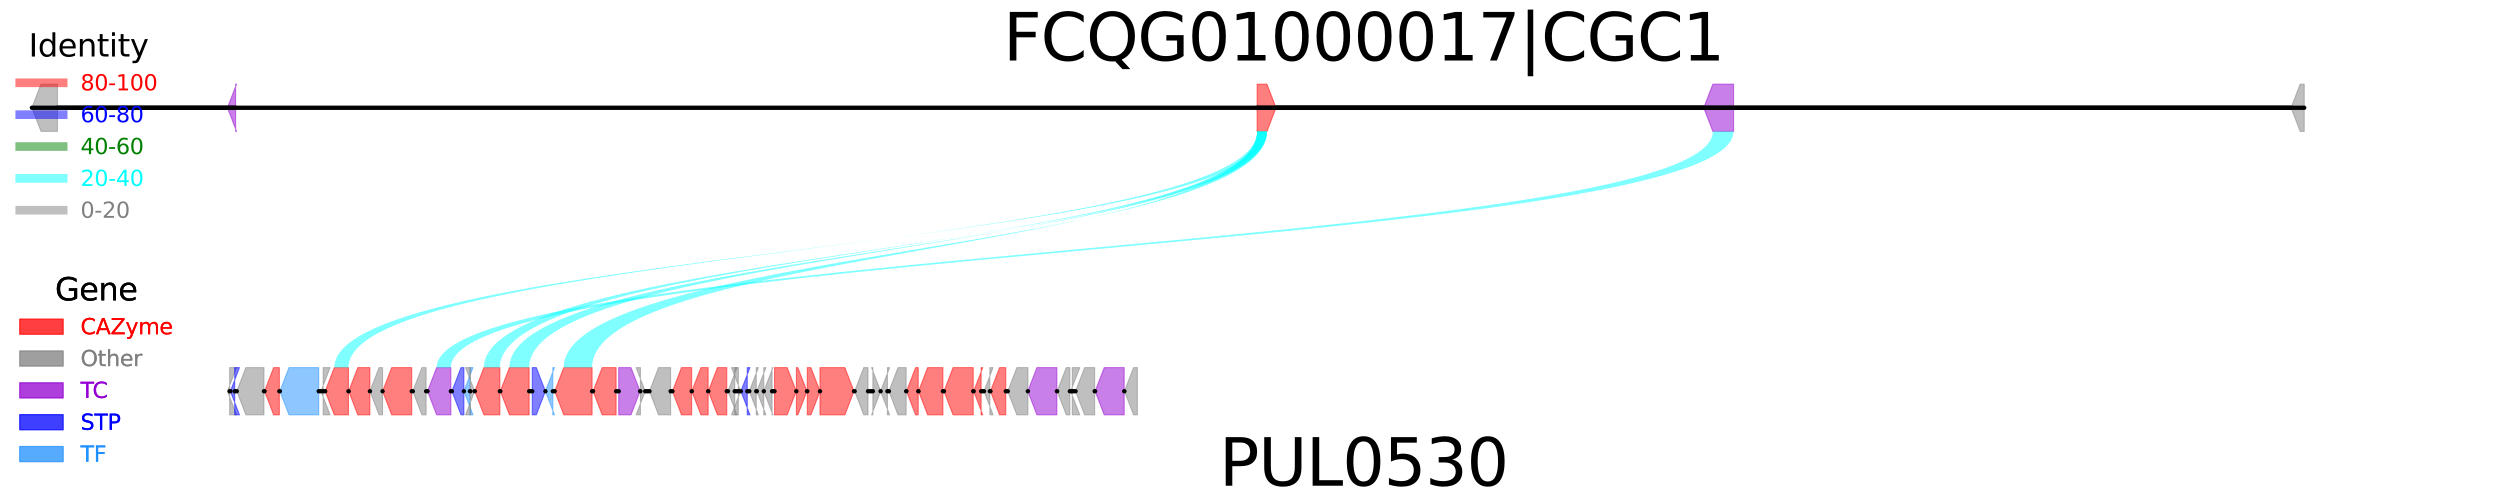 <?xml version="1.0" encoding="utf-8" standalone="no"?>
<!DOCTYPE svg PUBLIC "-//W3C//DTD SVG 1.1//EN"
  "http://www.w3.org/Graphics/SVG/1.1/DTD/svg11.dtd">
<svg xmlns:xlink="http://www.w3.org/1999/xlink" width="1152pt" height="230.4pt" viewBox="0 0 1152 230.4" xmlns="http://www.w3.org/2000/svg" version="1.1">
 <defs>
  <style type="text/css">*{stroke-linejoin: round; stroke-linecap: butt}</style>
 </defs>
 <g id="figure_1">
  <g id="patch_1">
   <path d="M 0 230.4 
L 1152 230.4 
L 1152 0 
L 0 0 
z
" style="fill: #ffffff"/>
  </g>
  <g id="axes_1">
   <g id="patch_2">
    <path d="M 104.809 49.659 
L 108.997 60.544 
L 108.569 60.544 
L 108.569 38.774 
L 108.997 38.774 
z
" clip-path="url(#p2ee2b83f78)" style="fill: #9400d3; opacity: 0.5; stroke: #9400d3; stroke-width: 0.5; stroke-linejoin: miter"/>
   </g>
   <g id="patch_3">
    <path d="M 14.692 49.659 
L 18.881 60.544 
L 26.462 60.544 
L 26.462 38.774 
L 18.881 38.774 
z
" clip-path="url(#p2ee2b83f78)" style="fill: #808080; opacity: 0.5; stroke: #808080; stroke-width: 0.5; stroke-linejoin: miter"/>
   </g>
   <g id="patch_4">
    <path d="M 1055.728 49.659 
L 1059.917 60.544 
L 1061.783 60.544 
L 1061.783 38.774 
L 1059.917 38.774 
z
" clip-path="url(#p2ee2b83f78)" style="fill: #808080; opacity: 0.5; stroke: #808080; stroke-width: 0.5; stroke-linejoin: miter"/>
   </g>
   <g id="patch_5">
    <path d="M 579.293 60.544 
L 583.803 60.544 
L 587.991 49.659 
L 583.803 38.774 
L 579.293 38.774 
z
" clip-path="url(#p2ee2b83f78)" style="fill: #ff0000; opacity: 0.5; stroke: #ff0000; stroke-width: 0.5; stroke-linejoin: miter"/>
   </g>
   <g id="patch_6">
    <path d="M 785.095 49.659 
L 789.283 60.544 
L 798.828 60.544 
L 798.828 38.774 
L 789.283 38.774 
z
" clip-path="url(#p2ee2b83f78)" style="fill: #9400d3; opacity: 0.5; stroke: #9400d3; stroke-width: 0.5; stroke-linejoin: miter"/>
   </g>
   <g id="patch_7">
    <path d="M 104.809 180.28 
L 108.997 191.165 
L 105.825 191.165 
L 105.825 169.395 
L 108.997 169.395 
z
" clip-path="url(#p2ee2b83f78)" style="fill: #808080; opacity: 0.5; stroke: #808080; stroke-width: 0.5; stroke-linejoin: miter"/>
   </g>
   <g id="patch_8">
    <path d="M 106.161 180.28 
L 110.349 191.165 
L 108.148 191.165 
L 108.148 169.395 
L 110.349 169.395 
z
" clip-path="url(#p2ee2b83f78)" style="fill: #0000ff; opacity: 0.5; stroke: #0000ff; stroke-width: 0.5; stroke-linejoin: miter"/>
   </g>
   <g id="patch_9">
    <path d="M 109.107 180.28 
L 113.296 191.165 
L 121.634 191.165 
L 121.634 169.395 
L 113.296 169.395 
z
" clip-path="url(#p2ee2b83f78)" style="fill: #808080; opacity: 0.5; stroke: #808080; stroke-width: 0.5; stroke-linejoin: miter"/>
   </g>
   <g id="patch_10">
    <path d="M 121.91 180.28 
L 126.098 191.165 
L 128.717 191.165 
L 128.717 169.395 
L 126.098 169.395 
z
" clip-path="url(#p2ee2b83f78)" style="fill: #ff0000; opacity: 0.5; stroke: #ff0000; stroke-width: 0.5; stroke-linejoin: miter"/>
   </g>
   <g id="patch_11">
    <path d="M 128.976 180.28 
L 133.165 191.165 
L 146.858 191.165 
L 146.858 169.395 
L 133.165 169.395 
z
" clip-path="url(#p2ee2b83f78)" style="fill: #1e90ff; opacity: 0.5; stroke: #1e90ff; stroke-width: 0.5; stroke-linejoin: miter"/>
   </g>
   <g id="patch_12">
    <path d="M 147.902 180.28 
L 152.091 191.165 
L 148.918 191.165 
L 148.918 169.395 
L 152.091 169.395 
z
" clip-path="url(#p2ee2b83f78)" style="fill: #808080; opacity: 0.5; stroke: #808080; stroke-width: 0.5; stroke-linejoin: miter"/>
   </g>
   <g id="patch_13">
    <path d="M 149.849 180.28 
L 154.038 191.165 
L 160.567 191.165 
L 160.567 169.395 
L 154.038 169.395 
z
" clip-path="url(#p2ee2b83f78)" style="fill: #ff0000; opacity: 0.5; stroke: #ff0000; stroke-width: 0.5; stroke-linejoin: miter"/>
   </g>
   <g id="patch_14">
    <path d="M 160.684 180.28 
L 164.873 191.165 
L 170.443 191.165 
L 170.443 169.395 
L 164.873 169.395 
z
" clip-path="url(#p2ee2b83f78)" style="fill: #ff0000; opacity: 0.5; stroke: #ff0000; stroke-width: 0.5; stroke-linejoin: miter"/>
   </g>
   <g id="patch_15">
    <path d="M 170.483 180.28 
L 174.672 191.165 
L 176.283 191.165 
L 176.283 169.395 
L 174.672 169.395 
z
" clip-path="url(#p2ee2b83f78)" style="fill: #808080; opacity: 0.5; stroke: #808080; stroke-width: 0.5; stroke-linejoin: miter"/>
   </g>
   <g id="patch_16">
    <path d="M 176.295 180.28 
L 180.484 191.165 
L 189.721 191.165 
L 189.721 169.395 
L 180.484 169.395 
z
" clip-path="url(#p2ee2b83f78)" style="fill: #ff0000; opacity: 0.5; stroke: #ff0000; stroke-width: 0.5; stroke-linejoin: miter"/>
   </g>
   <g id="patch_17">
    <path d="M 190.223 180.28 
L 194.411 191.165 
L 196.351 191.165 
L 196.351 169.395 
L 194.411 169.395 
z
" clip-path="url(#p2ee2b83f78)" style="fill: #808080; opacity: 0.5; stroke: #808080; stroke-width: 0.5; stroke-linejoin: miter"/>
   </g>
   <g id="patch_18">
    <path d="M 197.014 180.28 
L 201.203 191.165 
L 207.744 191.165 
L 207.744 169.395 
L 201.203 169.395 
z
" clip-path="url(#p2ee2b83f78)" style="fill: #9400d3; opacity: 0.5; stroke: #9400d3; stroke-width: 0.5; stroke-linejoin: miter"/>
   </g>
   <g id="patch_19">
    <path d="M 208.234 180.28 
L 212.422 191.165 
L 213.767 191.165 
L 213.767 169.395 
L 212.422 169.395 
z
" clip-path="url(#p2ee2b83f78)" style="fill: #0000ff; opacity: 0.5; stroke: #0000ff; stroke-width: 0.5; stroke-linejoin: miter"/>
   </g>
   <g id="patch_20">
    <path d="M 213.755 180.28 
L 217.943 191.165 
L 216.531 191.165 
L 216.531 169.395 
L 217.943 169.395 
z
" clip-path="url(#p2ee2b83f78)" style="fill: #1e90ff; opacity: 0.5; stroke: #1e90ff; stroke-width: 0.5; stroke-linejoin: miter"/>
   </g>
   <g id="patch_21">
    <path d="M 216.786 191.165 
L 214.524 191.165 
L 218.713 180.28 
L 214.524 169.395 
L 216.786 169.395 
z
" clip-path="url(#p2ee2b83f78)" style="fill: #808080; opacity: 0.5; stroke: #808080; stroke-width: 0.5; stroke-linejoin: miter"/>
   </g>
   <g id="patch_22">
    <path d="M 218.802 180.28 
L 222.99 191.165 
L 230.345 191.165 
L 230.345 169.395 
L 222.99 169.395 
z
" clip-path="url(#p2ee2b83f78)" style="fill: #ff0000; opacity: 0.5; stroke: #ff0000; stroke-width: 0.5; stroke-linejoin: miter"/>
   </g>
   <g id="patch_23">
    <path d="M 230.556 180.28 
L 234.744 191.165 
L 243.823 191.165 
L 243.823 169.395 
L 234.744 169.395 
z
" clip-path="url(#p2ee2b83f78)" style="fill: #ff0000; opacity: 0.5; stroke: #ff0000; stroke-width: 0.5; stroke-linejoin: miter"/>
   </g>
   <g id="patch_24">
    <path d="M 245.264 191.165 
L 247.143 191.165 
L 251.331 180.28 
L 247.143 169.395 
L 245.264 169.395 
z
" clip-path="url(#p2ee2b83f78)" style="fill: #0000ff; opacity: 0.5; stroke: #0000ff; stroke-width: 0.5; stroke-linejoin: miter"/>
   </g>
   <g id="patch_25">
    <path d="M 251.319 180.28 
L 255.508 191.165 
L 254.739 191.165 
L 254.739 169.395 
L 255.508 169.395 
z
" clip-path="url(#p2ee2b83f78)" style="fill: #1e90ff; opacity: 0.5; stroke: #1e90ff; stroke-width: 0.5; stroke-linejoin: miter"/>
   </g>
   <g id="patch_26">
    <path d="M 255.605 180.28 
L 259.794 191.165 
L 272.831 191.165 
L 272.831 169.395 
L 259.794 169.395 
z
" clip-path="url(#p2ee2b83f78)" style="fill: #ff0000; opacity: 0.5; stroke: #ff0000; stroke-width: 0.5; stroke-linejoin: miter"/>
   </g>
   <g id="patch_27">
    <path d="M 273.289 180.28 
L 277.477 191.165 
L 283.897 191.165 
L 283.897 169.395 
L 277.477 169.395 
z
" clip-path="url(#p2ee2b83f78)" style="fill: #ff0000; opacity: 0.5; stroke: #ff0000; stroke-width: 0.5; stroke-linejoin: miter"/>
   </g>
   <g id="patch_28">
    <path d="M 285.103 191.165 
L 290.758 191.165 
L 294.947 180.28 
L 290.758 169.395 
L 285.103 169.395 
z
" clip-path="url(#p2ee2b83f78)" style="fill: #9400d3; opacity: 0.5; stroke: #9400d3; stroke-width: 0.5; stroke-linejoin: miter"/>
   </g>
   <g id="patch_29">
    <path d="M 295.109 191.165 
L 293.126 191.165 
L 297.315 180.28 
L 293.126 169.395 
L 295.109 169.395 
z
" clip-path="url(#p2ee2b83f78)" style="fill: #808080; opacity: 0.5; stroke: #808080; stroke-width: 0.5; stroke-linejoin: miter"/>
   </g>
   <g id="patch_30">
    <path d="M 299.269 180.28 
L 303.458 191.165 
L 309.016 191.165 
L 309.016 169.395 
L 303.458 169.395 
z
" clip-path="url(#p2ee2b83f78)" style="fill: #808080; opacity: 0.5; stroke: #808080; stroke-width: 0.5; stroke-linejoin: miter"/>
   </g>
   <g id="patch_31">
    <path d="M 309.85 180.28 
L 314.038 191.165 
L 318.709 191.165 
L 318.709 169.395 
L 314.038 169.395 
z
" clip-path="url(#p2ee2b83f78)" style="fill: #ff0000; opacity: 0.5; stroke: #ff0000; stroke-width: 0.5; stroke-linejoin: miter"/>
   </g>
   <g id="patch_32">
    <path d="M 318.794 180.28 
L 322.983 191.165 
L 326.319 191.165 
L 326.319 169.395 
L 322.983 169.395 
z
" clip-path="url(#p2ee2b83f78)" style="fill: #ff0000; opacity: 0.5; stroke: #ff0000; stroke-width: 0.5; stroke-linejoin: miter"/>
   </g>
   <g id="patch_33">
    <path d="M 326.4 180.28 
L 330.588 191.165 
L 334.883 191.165 
L 334.883 169.395 
L 330.588 169.395 
z
" clip-path="url(#p2ee2b83f78)" style="fill: #ff0000; opacity: 0.5; stroke: #ff0000; stroke-width: 0.5; stroke-linejoin: miter"/>
   </g>
   <g id="patch_34">
    <path d="M 335.434 180.28 
L 339.622 191.165 
L 338.562 191.165 
L 338.562 169.395 
L 339.622 169.395 
z
" clip-path="url(#p2ee2b83f78)" style="fill: #808080; opacity: 0.5; stroke: #808080; stroke-width: 0.5; stroke-linejoin: miter"/>
   </g>
   <g id="patch_35">
    <path d="M 340.238 191.165 
L 337.09 191.165 
L 341.278 180.28 
L 337.09 169.395 
L 340.238 169.395 
z
" clip-path="url(#p2ee2b83f78)" style="fill: #808080; opacity: 0.5; stroke: #808080; stroke-width: 0.5; stroke-linejoin: miter"/>
   </g>
   <g id="patch_36">
    <path d="M 341.387 180.28 
L 345.576 191.165 
L 344.334 191.165 
L 344.334 169.395 
L 345.576 169.395 
z
" clip-path="url(#p2ee2b83f78)" style="fill: #0000ff; opacity: 0.5; stroke: #0000ff; stroke-width: 0.5; stroke-linejoin: miter"/>
   </g>
   <g id="patch_37">
    <path d="M 345.281 180.28 
L 349.469 191.165 
L 348.483 191.165 
L 348.483 169.395 
L 349.469 169.395 
z
" clip-path="url(#p2ee2b83f78)" style="fill: #808080; opacity: 0.5; stroke: #808080; stroke-width: 0.5; stroke-linejoin: miter"/>
   </g>
   <g id="patch_38">
    <path d="M 348.754 180.28 
L 352.942 191.165 
L 351.943 191.165 
L 351.943 169.395 
L 352.942 169.395 
z
" clip-path="url(#p2ee2b83f78)" style="fill: #808080; opacity: 0.5; stroke: #808080; stroke-width: 0.5; stroke-linejoin: miter"/>
   </g>
   <g id="patch_39">
    <path d="M 351.967 180.28 
L 356.156 191.165 
L 355.764 191.165 
L 355.764 169.395 
L 356.156 169.395 
z
" clip-path="url(#p2ee2b83f78)" style="fill: #808080; opacity: 0.5; stroke: #808080; stroke-width: 0.5; stroke-linejoin: miter"/>
   </g>
   <g id="patch_40">
    <path d="M 356.909 191.165 
L 362.734 191.165 
L 366.923 180.28 
L 362.734 169.395 
L 356.909 169.395 
z
" clip-path="url(#p2ee2b83f78)" style="fill: #ff0000; opacity: 0.5; stroke: #ff0000; stroke-width: 0.5; stroke-linejoin: miter"/>
   </g>
   <g id="patch_41">
    <path d="M 366.979 191.165 
L 367.656 191.165 
L 371.845 180.28 
L 367.656 169.395 
L 366.979 169.395 
z
" clip-path="url(#p2ee2b83f78)" style="fill: #ff0000; opacity: 0.5; stroke: #ff0000; stroke-width: 0.5; stroke-linejoin: miter"/>
   </g>
   <g id="patch_42">
    <path d="M 371.994 191.165 
L 373.679 191.165 
L 377.867 180.28 
L 373.679 169.395 
L 371.994 169.395 
z
" clip-path="url(#p2ee2b83f78)" style="fill: #ff0000; opacity: 0.5; stroke: #ff0000; stroke-width: 0.5; stroke-linejoin: miter"/>
   </g>
   <g id="patch_43">
    <path d="M 377.839 191.165 
L 389.322 191.165 
L 393.511 180.28 
L 389.322 169.395 
L 377.839 169.395 
z
" clip-path="url(#p2ee2b83f78)" style="fill: #ff0000; opacity: 0.5; stroke: #ff0000; stroke-width: 0.5; stroke-linejoin: miter"/>
   </g>
   <g id="patch_44">
    <path d="M 393.83 180.28 
L 398.019 191.165 
L 399.982 191.165 
L 399.982 169.395 
L 398.019 169.395 
z
" clip-path="url(#p2ee2b83f78)" style="fill: #808080; opacity: 0.5; stroke: #808080; stroke-width: 0.5; stroke-linejoin: miter"/>
   </g>
   <g id="patch_45">
    <path d="M 402.217 191.165 
L 401.618 191.165 
L 405.807 180.28 
L 401.618 169.395 
L 402.217 169.395 
z
" clip-path="url(#p2ee2b83f78)" style="fill: #808080; opacity: 0.5; stroke: #808080; stroke-width: 0.5; stroke-linejoin: miter"/>
   </g>
   <g id="patch_46">
    <path d="M 405.758 180.28 
L 409.947 191.165 
L 408.923 191.165 
L 408.923 169.395 
L 409.947 169.395 
z
" clip-path="url(#p2ee2b83f78)" style="fill: #808080; opacity: 0.5; stroke: #808080; stroke-width: 0.5; stroke-linejoin: miter"/>
   </g>
   <g id="patch_47">
    <path d="M 409.615 180.28 
L 413.804 191.165 
L 417.553 191.165 
L 417.553 169.395 
L 413.804 169.395 
z
" clip-path="url(#p2ee2b83f78)" style="fill: #808080; opacity: 0.5; stroke: #808080; stroke-width: 0.5; stroke-linejoin: miter"/>
   </g>
   <g id="patch_48">
    <path d="M 417.706 180.28 
L 421.895 191.165 
L 423.118 191.165 
L 423.118 169.395 
L 421.895 169.395 
z
" clip-path="url(#p2ee2b83f78)" style="fill: #ff0000; opacity: 0.5; stroke: #ff0000; stroke-width: 0.5; stroke-linejoin: miter"/>
   </g>
   <g id="patch_49">
    <path d="M 423.268 180.28 
L 427.456 191.165 
L 434.483 191.165 
L 434.483 169.395 
L 427.456 169.395 
z
" clip-path="url(#p2ee2b83f78)" style="fill: #ff0000; opacity: 0.5; stroke: #ff0000; stroke-width: 0.5; stroke-linejoin: miter"/>
   </g>
   <g id="patch_50">
    <path d="M 434.981 180.28 
L 439.169 191.165 
L 448.455 191.165 
L 448.455 169.395 
L 439.169 169.395 
z
" clip-path="url(#p2ee2b83f78)" style="fill: #ff0000; opacity: 0.5; stroke: #ff0000; stroke-width: 0.5; stroke-linejoin: miter"/>
   </g>
   <g id="patch_51">
    <path d="M 448.665 180.28 
L 452.854 191.165 
L 452.11 191.165 
L 452.11 169.395 
L 452.854 169.395 
z
" clip-path="url(#p2ee2b83f78)" style="fill: #ff0000; opacity: 0.5; stroke: #ff0000; stroke-width: 0.5; stroke-linejoin: miter"/>
   </g>
   <g id="patch_52">
    <path d="M 453.413 180.28 
L 457.601 191.165 
L 456.117 191.165 
L 456.117 169.395 
L 457.601 169.395 
z
" clip-path="url(#p2ee2b83f78)" style="fill: #808080; opacity: 0.5; stroke: #808080; stroke-width: 0.5; stroke-linejoin: miter"/>
   </g>
   <g id="patch_53">
    <path d="M 456.416 180.28 
L 460.605 191.165 
L 463.455 191.165 
L 463.455 169.395 
L 460.605 169.395 
z
" clip-path="url(#p2ee2b83f78)" style="fill: #ff0000; opacity: 0.5; stroke: #ff0000; stroke-width: 0.5; stroke-linejoin: miter"/>
   </g>
   <g id="patch_54">
    <path d="M 464.374 180.28 
L 468.562 191.165 
L 473.671 191.165 
L 473.671 169.395 
L 468.562 169.395 
z
" clip-path="url(#p2ee2b83f78)" style="fill: #808080; opacity: 0.5; stroke: #808080; stroke-width: 0.5; stroke-linejoin: miter"/>
   </g>
   <g id="patch_55">
    <path d="M 473.618 180.28 
L 477.806 191.165 
L 487.007 191.165 
L 487.007 169.395 
L 477.806 169.395 
z
" clip-path="url(#p2ee2b83f78)" style="fill: #9400d3; opacity: 0.5; stroke: #9400d3; stroke-width: 0.5; stroke-linejoin: miter"/>
   </g>
   <g id="patch_56">
    <path d="M 487.141 180.28 
L 491.329 191.165 
L 492.989 191.165 
L 492.989 169.395 
L 491.329 169.395 
z
" clip-path="url(#p2ee2b83f78)" style="fill: #808080; opacity: 0.5; stroke: #808080; stroke-width: 0.5; stroke-linejoin: miter"/>
   </g>
   <g id="patch_57">
    <path d="M 493.366 180.28 
L 497.554 191.165 
L 494.114 191.165 
L 494.114 169.395 
L 497.554 169.395 
z
" clip-path="url(#p2ee2b83f78)" style="fill: #808080; opacity: 0.5; stroke: #808080; stroke-width: 0.5; stroke-linejoin: miter"/>
   </g>
   <g id="patch_58">
    <path d="M 495.616 180.28 
L 499.804 191.165 
L 504.415 191.165 
L 504.415 169.395 
L 499.804 169.395 
z
" clip-path="url(#p2ee2b83f78)" style="fill: #808080; opacity: 0.5; stroke: #808080; stroke-width: 0.5; stroke-linejoin: miter"/>
   </g>
   <g id="patch_59">
    <path d="M 504.634 180.28 
L 508.822 191.165 
L 518.023 191.165 
L 518.023 169.395 
L 508.822 169.395 
z
" clip-path="url(#p2ee2b83f78)" style="fill: #9400d3; opacity: 0.5; stroke: #9400d3; stroke-width: 0.5; stroke-linejoin: miter"/>
   </g>
   <g id="patch_60">
    <path d="M 518.144 180.28 
L 522.333 191.165 
L 524.114 191.165 
L 524.114 169.395 
L 522.333 169.395 
z
" clip-path="url(#p2ee2b83f78)" style="fill: #808080; opacity: 0.5; stroke: #808080; stroke-width: 0.5; stroke-linejoin: miter"/>
   </g>
   <g id="patch_61">
    <path d="M 798.828 60.544 
C 798.828 114.97 207.744 114.97 207.744 169.395 
L 201.203 169.395 
C 201.203 114.97 789.283 114.97 789.283 60.544 
z
" clip-path="url(#p2ee2b83f78)" style="fill: #00ffff; opacity: 0.5"/>
   </g>
   <g id="patch_62">
    <path d="M 579.293 60.544 
C 579.293 114.97 160.567 114.97 160.567 169.395 
L 154.038 169.395 
C 154.038 114.97 583.803 114.97 583.803 60.544 
z
" clip-path="url(#p2ee2b83f78)" style="fill: #00ffff; opacity: 0.5"/>
   </g>
   <g id="patch_63">
    <path d="M 579.293 60.544 
C 579.293 114.97 243.823 114.97 243.823 169.395 
L 234.744 169.395 
C 234.744 114.97 583.803 114.97 583.803 60.544 
z
" clip-path="url(#p2ee2b83f78)" style="fill: #00ffff; opacity: 0.5"/>
   </g>
   <g id="patch_64">
    <path d="M 579.293 60.544 
C 579.293 114.97 272.831 114.97 272.831 169.395 
L 259.794 169.395 
C 259.794 114.97 583.803 114.97 583.803 60.544 
z
" clip-path="url(#p2ee2b83f78)" style="fill: #00ffff; opacity: 0.5"/>
   </g>
   <g id="patch_65">
    <path d="M 579.293 60.544 
C 579.293 114.97 230.345 114.97 230.345 169.395 
L 222.99 169.395 
C 222.99 114.97 583.803 114.97 583.803 60.544 
z
" clip-path="url(#p2ee2b83f78)" style="fill: #00ffff; opacity: 0.5"/>
   </g>
   <g id="patch_66">
    <path d="M 108.569 49.659 
L 14.692 49.659 
z
" clip-path="url(#p2ee2b83f78)" style="stroke: #000000; stroke-width: 2; stroke-linejoin: miter"/>
   </g>
   <g id="patch_67">
    <path d="M 26.462 49.659 
L 1055.728 49.659 
z
" clip-path="url(#p2ee2b83f78)" style="stroke: #000000; stroke-width: 2; stroke-linejoin: miter"/>
   </g>
   <g id="patch_68">
    <path d="M 1061.783 49.659 
L 579.293 49.659 
z
" clip-path="url(#p2ee2b83f78)" style="stroke: #000000; stroke-width: 2; stroke-linejoin: miter"/>
   </g>
   <g id="patch_69">
    <path d="M 587.991 49.659 
L 785.095 49.659 
z
" clip-path="url(#p2ee2b83f78)" style="stroke: #000000; stroke-width: 2; stroke-linejoin: miter"/>
   </g>
   <g id="patch_70">
    <path d="M 105.825 180.28 
L 106.161 180.28 
z
" clip-path="url(#p2ee2b83f78)" style="stroke: #000000; stroke-width: 2; stroke-linejoin: miter"/>
   </g>
   <g id="patch_71">
    <path d="M 108.148 180.28 
L 109.107 180.28 
z
" clip-path="url(#p2ee2b83f78)" style="stroke: #000000; stroke-width: 2; stroke-linejoin: miter"/>
   </g>
   <g id="patch_72">
    <path d="M 121.634 180.28 
L 121.91 180.28 
z
" clip-path="url(#p2ee2b83f78)" style="stroke: #000000; stroke-width: 2; stroke-linejoin: miter"/>
   </g>
   <g id="patch_73">
    <path d="M 128.717 180.28 
L 128.976 180.28 
z
" clip-path="url(#p2ee2b83f78)" style="stroke: #000000; stroke-width: 2; stroke-linejoin: miter"/>
   </g>
   <g id="patch_74">
    <path d="M 146.858 180.28 
L 147.902 180.28 
z
" clip-path="url(#p2ee2b83f78)" style="stroke: #000000; stroke-width: 2; stroke-linejoin: miter"/>
   </g>
   <g id="patch_75">
    <path d="M 148.918 180.28 
L 149.849 180.28 
z
" clip-path="url(#p2ee2b83f78)" style="stroke: #000000; stroke-width: 2; stroke-linejoin: miter"/>
   </g>
   <g id="patch_76">
    <path d="M 160.567 180.28 
L 160.684 180.28 
z
" clip-path="url(#p2ee2b83f78)" style="stroke: #000000; stroke-width: 2; stroke-linejoin: miter"/>
   </g>
   <g id="patch_77">
    <path d="M 170.443 180.28 
L 170.483 180.28 
z
" clip-path="url(#p2ee2b83f78)" style="stroke: #000000; stroke-width: 2; stroke-linejoin: miter"/>
   </g>
   <g id="patch_78">
    <path d="M 176.283 180.28 
L 176.295 180.28 
z
" clip-path="url(#p2ee2b83f78)" style="stroke: #000000; stroke-width: 2; stroke-linejoin: miter"/>
   </g>
   <g id="patch_79">
    <path d="M 189.721 180.28 
L 190.223 180.28 
z
" clip-path="url(#p2ee2b83f78)" style="stroke: #000000; stroke-width: 2; stroke-linejoin: miter"/>
   </g>
   <g id="patch_80">
    <path d="M 196.351 180.28 
L 197.014 180.28 
z
" clip-path="url(#p2ee2b83f78)" style="stroke: #000000; stroke-width: 2; stroke-linejoin: miter"/>
   </g>
   <g id="patch_81">
    <path d="M 207.744 180.28 
L 208.234 180.28 
z
" clip-path="url(#p2ee2b83f78)" style="stroke: #000000; stroke-width: 2; stroke-linejoin: miter"/>
   </g>
   <g id="patch_82">
    <path d="M 213.767 180.28 
L 213.755 180.28 
z
" clip-path="url(#p2ee2b83f78)" style="stroke: #000000; stroke-width: 2; stroke-linejoin: miter"/>
   </g>
   <g id="patch_83">
    <path d="M 216.531 180.28 
L 216.786 180.28 
z
" clip-path="url(#p2ee2b83f78)" style="stroke: #000000; stroke-width: 2; stroke-linejoin: miter"/>
   </g>
   <g id="patch_84">
    <path d="M 218.713 180.28 
L 218.802 180.28 
z
" clip-path="url(#p2ee2b83f78)" style="stroke: #000000; stroke-width: 2; stroke-linejoin: miter"/>
   </g>
   <g id="patch_85">
    <path d="M 230.345 180.28 
L 230.556 180.28 
z
" clip-path="url(#p2ee2b83f78)" style="stroke: #000000; stroke-width: 2; stroke-linejoin: miter"/>
   </g>
   <g id="patch_86">
    <path d="M 243.823 180.28 
L 245.264 180.28 
z
" clip-path="url(#p2ee2b83f78)" style="stroke: #000000; stroke-width: 2; stroke-linejoin: miter"/>
   </g>
   <g id="patch_87">
    <path d="M 251.331 180.28 
L 251.319 180.28 
z
" clip-path="url(#p2ee2b83f78)" style="stroke: #000000; stroke-width: 2; stroke-linejoin: miter"/>
   </g>
   <g id="patch_88">
    <path d="M 254.739 180.28 
L 255.605 180.28 
z
" clip-path="url(#p2ee2b83f78)" style="stroke: #000000; stroke-width: 2; stroke-linejoin: miter"/>
   </g>
   <g id="patch_89">
    <path d="M 272.831 180.28 
L 273.289 180.28 
z
" clip-path="url(#p2ee2b83f78)" style="stroke: #000000; stroke-width: 2; stroke-linejoin: miter"/>
   </g>
   <g id="patch_90">
    <path d="M 283.897 180.28 
L 285.103 180.28 
z
" clip-path="url(#p2ee2b83f78)" style="stroke: #000000; stroke-width: 2; stroke-linejoin: miter"/>
   </g>
   <g id="patch_91">
    <path d="M 294.947 180.28 
L 295.109 180.28 
z
" clip-path="url(#p2ee2b83f78)" style="stroke: #000000; stroke-width: 2; stroke-linejoin: miter"/>
   </g>
   <g id="patch_92">
    <path d="M 297.315 180.28 
L 299.269 180.28 
z
" clip-path="url(#p2ee2b83f78)" style="stroke: #000000; stroke-width: 2; stroke-linejoin: miter"/>
   </g>
   <g id="patch_93">
    <path d="M 309.016 180.28 
L 309.85 180.28 
z
" clip-path="url(#p2ee2b83f78)" style="stroke: #000000; stroke-width: 2; stroke-linejoin: miter"/>
   </g>
   <g id="patch_94">
    <path d="M 318.709 180.28 
L 318.794 180.28 
z
" clip-path="url(#p2ee2b83f78)" style="stroke: #000000; stroke-width: 2; stroke-linejoin: miter"/>
   </g>
   <g id="patch_95">
    <path d="M 326.319 180.28 
L 326.4 180.28 
z
" clip-path="url(#p2ee2b83f78)" style="stroke: #000000; stroke-width: 2; stroke-linejoin: miter"/>
   </g>
   <g id="patch_96">
    <path d="M 334.883 180.28 
L 335.434 180.28 
z
" clip-path="url(#p2ee2b83f78)" style="stroke: #000000; stroke-width: 2; stroke-linejoin: miter"/>
   </g>
   <g id="patch_97">
    <path d="M 338.562 180.28 
L 340.238 180.28 
z
" clip-path="url(#p2ee2b83f78)" style="stroke: #000000; stroke-width: 2; stroke-linejoin: miter"/>
   </g>
   <g id="patch_98">
    <path d="M 341.278 180.28 
L 341.387 180.28 
z
" clip-path="url(#p2ee2b83f78)" style="stroke: #000000; stroke-width: 2; stroke-linejoin: miter"/>
   </g>
   <g id="patch_99">
    <path d="M 344.334 180.28 
L 345.281 180.28 
z
" clip-path="url(#p2ee2b83f78)" style="stroke: #000000; stroke-width: 2; stroke-linejoin: miter"/>
   </g>
   <g id="patch_100">
    <path d="M 348.483 180.28 
L 348.754 180.28 
z
" clip-path="url(#p2ee2b83f78)" style="stroke: #000000; stroke-width: 2; stroke-linejoin: miter"/>
   </g>
   <g id="patch_101">
    <path d="M 351.943 180.28 
L 351.967 180.28 
z
" clip-path="url(#p2ee2b83f78)" style="stroke: #000000; stroke-width: 2; stroke-linejoin: miter"/>
   </g>
   <g id="patch_102">
    <path d="M 355.764 180.28 
L 356.909 180.28 
z
" clip-path="url(#p2ee2b83f78)" style="stroke: #000000; stroke-width: 2; stroke-linejoin: miter"/>
   </g>
   <g id="patch_103">
    <path d="M 366.923 180.28 
L 366.979 180.28 
z
" clip-path="url(#p2ee2b83f78)" style="stroke: #000000; stroke-width: 2; stroke-linejoin: miter"/>
   </g>
   <g id="patch_104">
    <path d="M 371.845 180.28 
L 371.994 180.28 
z
" clip-path="url(#p2ee2b83f78)" style="stroke: #000000; stroke-width: 2; stroke-linejoin: miter"/>
   </g>
   <g id="patch_105">
    <path d="M 377.867 180.28 
L 377.839 180.28 
z
" clip-path="url(#p2ee2b83f78)" style="stroke: #000000; stroke-width: 2; stroke-linejoin: miter"/>
   </g>
   <g id="patch_106">
    <path d="M 393.511 180.28 
L 393.83 180.28 
z
" clip-path="url(#p2ee2b83f78)" style="stroke: #000000; stroke-width: 2; stroke-linejoin: miter"/>
   </g>
   <g id="patch_107">
    <path d="M 399.982 180.28 
L 402.217 180.28 
z
" clip-path="url(#p2ee2b83f78)" style="stroke: #000000; stroke-width: 2; stroke-linejoin: miter"/>
   </g>
   <g id="patch_108">
    <path d="M 405.807 180.28 
L 405.758 180.28 
z
" clip-path="url(#p2ee2b83f78)" style="stroke: #000000; stroke-width: 2; stroke-linejoin: miter"/>
   </g>
   <g id="patch_109">
    <path d="M 408.923 180.28 
L 409.615 180.28 
z
" clip-path="url(#p2ee2b83f78)" style="stroke: #000000; stroke-width: 2; stroke-linejoin: miter"/>
   </g>
   <g id="patch_110">
    <path d="M 417.553 180.28 
L 417.706 180.28 
z
" clip-path="url(#p2ee2b83f78)" style="stroke: #000000; stroke-width: 2; stroke-linejoin: miter"/>
   </g>
   <g id="patch_111">
    <path d="M 423.118 180.28 
L 423.268 180.28 
z
" clip-path="url(#p2ee2b83f78)" style="stroke: #000000; stroke-width: 2; stroke-linejoin: miter"/>
   </g>
   <g id="patch_112">
    <path d="M 434.483 180.28 
L 434.981 180.28 
z
" clip-path="url(#p2ee2b83f78)" style="stroke: #000000; stroke-width: 2; stroke-linejoin: miter"/>
   </g>
   <g id="patch_113">
    <path d="M 448.455 180.28 
L 448.665 180.28 
z
" clip-path="url(#p2ee2b83f78)" style="stroke: #000000; stroke-width: 2; stroke-linejoin: miter"/>
   </g>
   <g id="patch_114">
    <path d="M 452.11 180.28 
L 453.413 180.28 
z
" clip-path="url(#p2ee2b83f78)" style="stroke: #000000; stroke-width: 2; stroke-linejoin: miter"/>
   </g>
   <g id="patch_115">
    <path d="M 456.117 180.28 
L 456.416 180.28 
z
" clip-path="url(#p2ee2b83f78)" style="stroke: #000000; stroke-width: 2; stroke-linejoin: miter"/>
   </g>
   <g id="patch_116">
    <path d="M 463.455 180.28 
L 464.374 180.28 
z
" clip-path="url(#p2ee2b83f78)" style="stroke: #000000; stroke-width: 2; stroke-linejoin: miter"/>
   </g>
   <g id="patch_117">
    <path d="M 473.671 180.28 
L 473.618 180.28 
z
" clip-path="url(#p2ee2b83f78)" style="stroke: #000000; stroke-width: 2; stroke-linejoin: miter"/>
   </g>
   <g id="patch_118">
    <path d="M 487.007 180.28 
L 487.141 180.28 
z
" clip-path="url(#p2ee2b83f78)" style="stroke: #000000; stroke-width: 2; stroke-linejoin: miter"/>
   </g>
   <g id="patch_119">
    <path d="M 492.989 180.28 
L 493.366 180.28 
z
" clip-path="url(#p2ee2b83f78)" style="stroke: #000000; stroke-width: 2; stroke-linejoin: miter"/>
   </g>
   <g id="patch_120">
    <path d="M 494.114 180.28 
L 495.616 180.28 
z
" clip-path="url(#p2ee2b83f78)" style="stroke: #000000; stroke-width: 2; stroke-linejoin: miter"/>
   </g>
   <g id="patch_121">
    <path d="M 504.415 180.28 
L 504.634 180.28 
z
" clip-path="url(#p2ee2b83f78)" style="stroke: #000000; stroke-width: 2; stroke-linejoin: miter"/>
   </g>
   <g id="patch_122">
    <path d="M 518.023 180.28 
L 518.144 180.28 
z
" clip-path="url(#p2ee2b83f78)" style="stroke: #000000; stroke-width: 2; stroke-linejoin: miter"/>
   </g>
   <g id="text_1">
    <!-- FCQG01000017|CGC1 -->
    <g transform="translate(462.305 27.889) scale(0.3 -0.3)">
     <defs>
      <path id="DejaVuSans-46" d="M 628 4666 
L 3309 4666 
L 3309 4134 
L 1259 4134 
L 1259 2759 
L 3109 2759 
L 3109 2228 
L 1259 2228 
L 1259 0 
L 628 0 
L 628 4666 
z
" transform="scale(0.016)"/>
      <path id="DejaVuSans-43" d="M 4122 4306 
L 4122 3641 
Q 3803 3938 3442 4084 
Q 3081 4231 2675 4231 
Q 1875 4231 1450 3742 
Q 1025 3253 1025 2328 
Q 1025 1406 1450 917 
Q 1875 428 2675 428 
Q 3081 428 3442 575 
Q 3803 722 4122 1019 
L 4122 359 
Q 3791 134 3420 21 
Q 3050 -91 2638 -91 
Q 1578 -91 968 557 
Q 359 1206 359 2328 
Q 359 3453 968 4101 
Q 1578 4750 2638 4750 
Q 3056 4750 3426 4639 
Q 3797 4528 4122 4306 
z
" transform="scale(0.016)"/>
      <path id="DejaVuSans-51" d="M 2522 4238 
Q 1834 4238 1429 3725 
Q 1025 3213 1025 2328 
Q 1025 1447 1429 934 
Q 1834 422 2522 422 
Q 3209 422 3611 934 
Q 4013 1447 4013 2328 
Q 4013 3213 3611 3725 
Q 3209 4238 2522 4238 
z
M 3406 84 
L 4238 -825 
L 3475 -825 
L 2784 -78 
Q 2681 -84 2626 -87 
Q 2572 -91 2522 -91 
Q 1538 -91 948 567 
Q 359 1225 359 2328 
Q 359 3434 948 4092 
Q 1538 4750 2522 4750 
Q 3503 4750 4090 4092 
Q 4678 3434 4678 2328 
Q 4678 1516 4351 937 
Q 4025 359 3406 84 
z
" transform="scale(0.016)"/>
      <path id="DejaVuSans-47" d="M 3809 666 
L 3809 1919 
L 2778 1919 
L 2778 2438 
L 4434 2438 
L 4434 434 
Q 4069 175 3628 42 
Q 3188 -91 2688 -91 
Q 1594 -91 976 548 
Q 359 1188 359 2328 
Q 359 3472 976 4111 
Q 1594 4750 2688 4750 
Q 3144 4750 3555 4637 
Q 3966 4525 4313 4306 
L 4313 3634 
Q 3963 3931 3569 4081 
Q 3175 4231 2741 4231 
Q 1884 4231 1454 3753 
Q 1025 3275 1025 2328 
Q 1025 1384 1454 906 
Q 1884 428 2741 428 
Q 3075 428 3337 486 
Q 3600 544 3809 666 
z
" transform="scale(0.016)"/>
      <path id="DejaVuSans-30" d="M 2034 4250 
Q 1547 4250 1301 3770 
Q 1056 3291 1056 2328 
Q 1056 1369 1301 889 
Q 1547 409 2034 409 
Q 2525 409 2770 889 
Q 3016 1369 3016 2328 
Q 3016 3291 2770 3770 
Q 2525 4250 2034 4250 
z
M 2034 4750 
Q 2819 4750 3233 4129 
Q 3647 3509 3647 2328 
Q 3647 1150 3233 529 
Q 2819 -91 2034 -91 
Q 1250 -91 836 529 
Q 422 1150 422 2328 
Q 422 3509 836 4129 
Q 1250 4750 2034 4750 
z
" transform="scale(0.016)"/>
      <path id="DejaVuSans-31" d="M 794 531 
L 1825 531 
L 1825 4091 
L 703 3866 
L 703 4441 
L 1819 4666 
L 2450 4666 
L 2450 531 
L 3481 531 
L 3481 0 
L 794 0 
L 794 531 
z
" transform="scale(0.016)"/>
      <path id="DejaVuSans-37" d="M 525 4666 
L 3525 4666 
L 3525 4397 
L 1831 0 
L 1172 0 
L 2766 4134 
L 525 4134 
L 525 4666 
z
" transform="scale(0.016)"/>
      <path id="DejaVuSans-7c" d="M 1344 4891 
L 1344 -1509 
L 813 -1509 
L 813 4891 
L 1344 4891 
z
" transform="scale(0.016)"/>
     </defs>
     <use xlink:href="#DejaVuSans-46"/>
     <use xlink:href="#DejaVuSans-43" x="57.52"/>
     <use xlink:href="#DejaVuSans-51" x="127.344"/>
     <use xlink:href="#DejaVuSans-47" x="206.055"/>
     <use xlink:href="#DejaVuSans-30" x="283.545"/>
     <use xlink:href="#DejaVuSans-31" x="347.168"/>
     <use xlink:href="#DejaVuSans-30" x="410.791"/>
     <use xlink:href="#DejaVuSans-30" x="474.414"/>
     <use xlink:href="#DejaVuSans-30" x="538.037"/>
     <use xlink:href="#DejaVuSans-30" x="601.66"/>
     <use xlink:href="#DejaVuSans-31" x="665.283"/>
     <use xlink:href="#DejaVuSans-37" x="728.906"/>
     <use xlink:href="#DejaVuSans-7c" x="792.529"/>
     <use xlink:href="#DejaVuSans-43" x="826.221"/>
     <use xlink:href="#DejaVuSans-47" x="896.045"/>
     <use xlink:href="#DejaVuSans-43" x="973.535"/>
     <use xlink:href="#DejaVuSans-31" x="1043.359"/>
    </g>
   </g>
   <g id="text_2">
    <!-- PUL0530 -->
    <g transform="translate(561.799 223.82) scale(0.3 -0.3)">
     <defs>
      <path id="DejaVuSans-50" d="M 1259 4147 
L 1259 2394 
L 2053 2394 
Q 2494 2394 2734 2622 
Q 2975 2850 2975 3272 
Q 2975 3691 2734 3919 
Q 2494 4147 2053 4147 
L 1259 4147 
z
M 628 4666 
L 2053 4666 
Q 2838 4666 3239 4311 
Q 3641 3956 3641 3272 
Q 3641 2581 3239 2228 
Q 2838 1875 2053 1875 
L 1259 1875 
L 1259 0 
L 628 0 
L 628 4666 
z
" transform="scale(0.016)"/>
      <path id="DejaVuSans-55" d="M 556 4666 
L 1191 4666 
L 1191 1831 
Q 1191 1081 1462 751 
Q 1734 422 2344 422 
Q 2950 422 3222 751 
Q 3494 1081 3494 1831 
L 3494 4666 
L 4128 4666 
L 4128 1753 
Q 4128 841 3676 375 
Q 3225 -91 2344 -91 
Q 1459 -91 1007 375 
Q 556 841 556 1753 
L 556 4666 
z
" transform="scale(0.016)"/>
      <path id="DejaVuSans-4c" d="M 628 4666 
L 1259 4666 
L 1259 531 
L 3531 531 
L 3531 0 
L 628 0 
L 628 4666 
z
" transform="scale(0.016)"/>
      <path id="DejaVuSans-35" d="M 691 4666 
L 3169 4666 
L 3169 4134 
L 1269 4134 
L 1269 2991 
Q 1406 3038 1543 3061 
Q 1681 3084 1819 3084 
Q 2600 3084 3056 2656 
Q 3513 2228 3513 1497 
Q 3513 744 3044 326 
Q 2575 -91 1722 -91 
Q 1428 -91 1123 -41 
Q 819 9 494 109 
L 494 744 
Q 775 591 1075 516 
Q 1375 441 1709 441 
Q 2250 441 2565 725 
Q 2881 1009 2881 1497 
Q 2881 1984 2565 2268 
Q 2250 2553 1709 2553 
Q 1456 2553 1204 2497 
Q 953 2441 691 2322 
L 691 4666 
z
" transform="scale(0.016)"/>
      <path id="DejaVuSans-33" d="M 2597 2516 
Q 3050 2419 3304 2112 
Q 3559 1806 3559 1356 
Q 3559 666 3084 287 
Q 2609 -91 1734 -91 
Q 1441 -91 1130 -33 
Q 819 25 488 141 
L 488 750 
Q 750 597 1062 519 
Q 1375 441 1716 441 
Q 2309 441 2620 675 
Q 2931 909 2931 1356 
Q 2931 1769 2642 2001 
Q 2353 2234 1838 2234 
L 1294 2234 
L 1294 2753 
L 1863 2753 
Q 2328 2753 2575 2939 
Q 2822 3125 2822 3475 
Q 2822 3834 2567 4026 
Q 2313 4219 1838 4219 
Q 1578 4219 1281 4162 
Q 984 4106 628 3988 
L 628 4550 
Q 988 4650 1302 4700 
Q 1616 4750 1894 4750 
Q 2613 4750 3031 4423 
Q 3450 4097 3450 3541 
Q 3450 3153 3228 2886 
Q 3006 2619 2597 2516 
z
" transform="scale(0.016)"/>
     </defs>
     <use xlink:href="#DejaVuSans-50"/>
     <use xlink:href="#DejaVuSans-55" x="60.303"/>
     <use xlink:href="#DejaVuSans-4c" x="133.496"/>
     <use xlink:href="#DejaVuSans-30" x="189.209"/>
     <use xlink:href="#DejaVuSans-35" x="252.832"/>
     <use xlink:href="#DejaVuSans-33" x="316.455"/>
     <use xlink:href="#DejaVuSans-30" x="380.078"/>
    </g>
   </g>
   <g id="legend_1">
    <g id="text_3">
     <!-- Identity -->
     <g transform="translate(13.215 26.061) scale(0.144 -0.144)">
      <defs>
       <path id="DejaVuSans-49" d="M 628 4666 
L 1259 4666 
L 1259 0 
L 628 0 
L 628 4666 
z
" transform="scale(0.016)"/>
       <path id="DejaVuSans-64" d="M 2906 2969 
L 2906 4863 
L 3481 4863 
L 3481 0 
L 2906 0 
L 2906 525 
Q 2725 213 2448 61 
Q 2172 -91 1784 -91 
Q 1150 -91 751 415 
Q 353 922 353 1747 
Q 353 2572 751 3078 
Q 1150 3584 1784 3584 
Q 2172 3584 2448 3432 
Q 2725 3281 2906 2969 
z
M 947 1747 
Q 947 1113 1208 752 
Q 1469 391 1925 391 
Q 2381 391 2643 752 
Q 2906 1113 2906 1747 
Q 2906 2381 2643 2742 
Q 2381 3103 1925 3103 
Q 1469 3103 1208 2742 
Q 947 2381 947 1747 
z
" transform="scale(0.016)"/>
       <path id="DejaVuSans-65" d="M 3597 1894 
L 3597 1613 
L 953 1613 
Q 991 1019 1311 708 
Q 1631 397 2203 397 
Q 2534 397 2845 478 
Q 3156 559 3463 722 
L 3463 178 
Q 3153 47 2828 -22 
Q 2503 -91 2169 -91 
Q 1331 -91 842 396 
Q 353 884 353 1716 
Q 353 2575 817 3079 
Q 1281 3584 2069 3584 
Q 2775 3584 3186 3129 
Q 3597 2675 3597 1894 
z
M 3022 2063 
Q 3016 2534 2758 2815 
Q 2500 3097 2075 3097 
Q 1594 3097 1305 2825 
Q 1016 2553 972 2059 
L 3022 2063 
z
" transform="scale(0.016)"/>
       <path id="DejaVuSans-6e" d="M 3513 2113 
L 3513 0 
L 2938 0 
L 2938 2094 
Q 2938 2591 2744 2837 
Q 2550 3084 2163 3084 
Q 1697 3084 1428 2787 
Q 1159 2491 1159 1978 
L 1159 0 
L 581 0 
L 581 3500 
L 1159 3500 
L 1159 2956 
Q 1366 3272 1645 3428 
Q 1925 3584 2291 3584 
Q 2894 3584 3203 3211 
Q 3513 2838 3513 2113 
z
" transform="scale(0.016)"/>
       <path id="DejaVuSans-74" d="M 1172 4494 
L 1172 3500 
L 2356 3500 
L 2356 3053 
L 1172 3053 
L 1172 1153 
Q 1172 725 1289 603 
Q 1406 481 1766 481 
L 2356 481 
L 2356 0 
L 1766 0 
Q 1100 0 847 248 
Q 594 497 594 1153 
L 594 3053 
L 172 3053 
L 172 3500 
L 594 3500 
L 594 4494 
L 1172 4494 
z
" transform="scale(0.016)"/>
       <path id="DejaVuSans-69" d="M 603 3500 
L 1178 3500 
L 1178 0 
L 603 0 
L 603 3500 
z
M 603 4863 
L 1178 4863 
L 1178 4134 
L 603 4134 
L 603 4863 
z
" transform="scale(0.016)"/>
       <path id="DejaVuSans-79" d="M 2059 -325 
Q 1816 -950 1584 -1140 
Q 1353 -1331 966 -1331 
L 506 -1331 
L 506 -850 
L 844 -850 
Q 1081 -850 1212 -737 
Q 1344 -625 1503 -206 
L 1606 56 
L 191 3500 
L 800 3500 
L 1894 763 
L 2988 3500 
L 3597 3500 
L 2059 -325 
z
" transform="scale(0.016)"/>
      </defs>
      <use xlink:href="#DejaVuSans-49"/>
      <use xlink:href="#DejaVuSans-64" x="29.492"/>
      <use xlink:href="#DejaVuSans-65" x="92.969"/>
      <use xlink:href="#DejaVuSans-6e" x="154.492"/>
      <use xlink:href="#DejaVuSans-74" x="217.871"/>
      <use xlink:href="#DejaVuSans-69" x="257.08"/>
      <use xlink:href="#DejaVuSans-74" x="284.863"/>
      <use xlink:href="#DejaVuSans-79" x="324.072"/>
     </g>
    </g>
    <g id="line2d_1">
     <path d="M 9.1 38.154 
L 19.1 38.154 
L 29.1 38.154 
" style="fill: none; stroke: #ff0000; stroke-opacity: 0.5; stroke-width: 4; stroke-linecap: square"/>
    </g>
    <g id="text_4">
     <!-- 80-100 -->
     <g style="fill: #ff0000" transform="translate(37.1 41.654) scale(0.1 -0.1)">
      <defs>
       <path id="DejaVuSans-38" d="M 2034 2216 
Q 1584 2216 1326 1975 
Q 1069 1734 1069 1313 
Q 1069 891 1326 650 
Q 1584 409 2034 409 
Q 2484 409 2743 651 
Q 3003 894 3003 1313 
Q 3003 1734 2745 1975 
Q 2488 2216 2034 2216 
z
M 1403 2484 
Q 997 2584 770 2862 
Q 544 3141 544 3541 
Q 544 4100 942 4425 
Q 1341 4750 2034 4750 
Q 2731 4750 3128 4425 
Q 3525 4100 3525 3541 
Q 3525 3141 3298 2862 
Q 3072 2584 2669 2484 
Q 3125 2378 3379 2068 
Q 3634 1759 3634 1313 
Q 3634 634 3220 271 
Q 2806 -91 2034 -91 
Q 1263 -91 848 271 
Q 434 634 434 1313 
Q 434 1759 690 2068 
Q 947 2378 1403 2484 
z
M 1172 3481 
Q 1172 3119 1398 2916 
Q 1625 2713 2034 2713 
Q 2441 2713 2670 2916 
Q 2900 3119 2900 3481 
Q 2900 3844 2670 4047 
Q 2441 4250 2034 4250 
Q 1625 4250 1398 4047 
Q 1172 3844 1172 3481 
z
" transform="scale(0.016)"/>
       <path id="DejaVuSans-2d" d="M 313 2009 
L 1997 2009 
L 1997 1497 
L 313 1497 
L 313 2009 
z
" transform="scale(0.016)"/>
      </defs>
      <use xlink:href="#DejaVuSans-38"/>
      <use xlink:href="#DejaVuSans-30" x="63.623"/>
      <use xlink:href="#DejaVuSans-2d" x="127.246"/>
      <use xlink:href="#DejaVuSans-31" x="163.33"/>
      <use xlink:href="#DejaVuSans-30" x="226.953"/>
      <use xlink:href="#DejaVuSans-30" x="290.576"/>
     </g>
    </g>
    <g id="line2d_2">
     <path d="M 9.1 52.832 
L 19.1 52.832 
L 29.1 52.832 
" style="fill: none; stroke: #0000ff; stroke-opacity: 0.5; stroke-width: 4; stroke-linecap: square"/>
    </g>
    <g id="text_5">
     <!-- 60-80 -->
     <g style="fill: #0000ff" transform="translate(37.1 56.332) scale(0.1 -0.1)">
      <defs>
       <path id="DejaVuSans-36" d="M 2113 2584 
Q 1688 2584 1439 2293 
Q 1191 2003 1191 1497 
Q 1191 994 1439 701 
Q 1688 409 2113 409 
Q 2538 409 2786 701 
Q 3034 994 3034 1497 
Q 3034 2003 2786 2293 
Q 2538 2584 2113 2584 
z
M 3366 4563 
L 3366 3988 
Q 3128 4100 2886 4159 
Q 2644 4219 2406 4219 
Q 1781 4219 1451 3797 
Q 1122 3375 1075 2522 
Q 1259 2794 1537 2939 
Q 1816 3084 2150 3084 
Q 2853 3084 3261 2657 
Q 3669 2231 3669 1497 
Q 3669 778 3244 343 
Q 2819 -91 2113 -91 
Q 1303 -91 875 529 
Q 447 1150 447 2328 
Q 447 3434 972 4092 
Q 1497 4750 2381 4750 
Q 2619 4750 2861 4703 
Q 3103 4656 3366 4563 
z
" transform="scale(0.016)"/>
      </defs>
      <use xlink:href="#DejaVuSans-36"/>
      <use xlink:href="#DejaVuSans-30" x="63.623"/>
      <use xlink:href="#DejaVuSans-2d" x="127.246"/>
      <use xlink:href="#DejaVuSans-38" x="163.33"/>
      <use xlink:href="#DejaVuSans-30" x="226.953"/>
     </g>
    </g>
    <g id="line2d_3">
     <path d="M 9.1 67.51 
L 19.1 67.51 
L 29.1 67.51 
" style="fill: none; stroke: #008000; stroke-opacity: 0.5; stroke-width: 4; stroke-linecap: square"/>
    </g>
    <g id="text_6">
     <!-- 40-60 -->
     <g style="fill: #008000" transform="translate(37.1 71.01) scale(0.1 -0.1)">
      <defs>
       <path id="DejaVuSans-34" d="M 2419 4116 
L 825 1625 
L 2419 1625 
L 2419 4116 
z
M 2253 4666 
L 3047 4666 
L 3047 1625 
L 3713 1625 
L 3713 1100 
L 3047 1100 
L 3047 0 
L 2419 0 
L 2419 1100 
L 313 1100 
L 313 1709 
L 2253 4666 
z
" transform="scale(0.016)"/>
      </defs>
      <use xlink:href="#DejaVuSans-34"/>
      <use xlink:href="#DejaVuSans-30" x="63.623"/>
      <use xlink:href="#DejaVuSans-2d" x="127.246"/>
      <use xlink:href="#DejaVuSans-36" x="163.33"/>
      <use xlink:href="#DejaVuSans-30" x="226.953"/>
     </g>
    </g>
    <g id="line2d_4">
     <path d="M 9.1 82.189 
L 19.1 82.189 
L 29.1 82.189 
" style="fill: none; stroke: #00ffff; stroke-opacity: 0.5; stroke-width: 4; stroke-linecap: square"/>
    </g>
    <g id="text_7">
     <!-- 20-40 -->
     <g style="fill: #00ffff" transform="translate(37.1 85.689) scale(0.1 -0.1)">
      <defs>
       <path id="DejaVuSans-32" d="M 1228 531 
L 3431 531 
L 3431 0 
L 469 0 
L 469 531 
Q 828 903 1448 1529 
Q 2069 2156 2228 2338 
Q 2531 2678 2651 2914 
Q 2772 3150 2772 3378 
Q 2772 3750 2511 3984 
Q 2250 4219 1831 4219 
Q 1534 4219 1204 4116 
Q 875 4013 500 3803 
L 500 4441 
Q 881 4594 1212 4672 
Q 1544 4750 1819 4750 
Q 2544 4750 2975 4387 
Q 3406 4025 3406 3419 
Q 3406 3131 3298 2873 
Q 3191 2616 2906 2266 
Q 2828 2175 2409 1742 
Q 1991 1309 1228 531 
z
" transform="scale(0.016)"/>
      </defs>
      <use xlink:href="#DejaVuSans-32"/>
      <use xlink:href="#DejaVuSans-30" x="63.623"/>
      <use xlink:href="#DejaVuSans-2d" x="127.246"/>
      <use xlink:href="#DejaVuSans-34" x="163.33"/>
      <use xlink:href="#DejaVuSans-30" x="226.953"/>
     </g>
    </g>
    <g id="line2d_5">
     <path d="M 9.1 96.867 
L 19.1 96.867 
L 29.1 96.867 
" style="fill: none; stroke: #808080; stroke-opacity: 0.5; stroke-width: 4; stroke-linecap: square"/>
    </g>
    <g id="text_8">
     <!-- 0-20 -->
     <g style="fill: #808080" transform="translate(37.1 100.367) scale(0.1 -0.1)">
      <use xlink:href="#DejaVuSans-30"/>
      <use xlink:href="#DejaVuSans-2d" x="63.623"/>
      <use xlink:href="#DejaVuSans-32" x="99.707"/>
      <use xlink:href="#DejaVuSans-30" x="163.33"/>
     </g>
    </g>
   </g>
   <g id="legend_2">
    <g id="text_9">
     <!-- Gene -->
     <g transform="translate(25.341 138.435) scale(0.144 -0.144)">
      <use xlink:href="#DejaVuSans-47"/>
      <use xlink:href="#DejaVuSans-65" x="77.49"/>
      <use xlink:href="#DejaVuSans-6e" x="139.014"/>
      <use xlink:href="#DejaVuSans-65" x="202.393"/>
     </g>
    </g>
    <g id="patch_123">
     <path d="M 9.1 154.028 
L 29.1 154.028 
L 29.1 147.028 
L 9.1 147.028 
z
" style="fill: #ff0000; opacity: 0.5; stroke: #ff0000; stroke-width: 0.5; stroke-linejoin: miter"/>
    </g>
    <g id="text_10">
     <!-- CAZyme -->
     <g style="fill: #ff0000" transform="translate(37.1 154.028) scale(0.1 -0.1)">
      <defs>
       <path id="DejaVuSans-41" d="M 2188 4044 
L 1331 1722 
L 3047 1722 
L 2188 4044 
z
M 1831 4666 
L 2547 4666 
L 4325 0 
L 3669 0 
L 3244 1197 
L 1141 1197 
L 716 0 
L 50 0 
L 1831 4666 
z
" transform="scale(0.016)"/>
       <path id="DejaVuSans-5a" d="M 359 4666 
L 4025 4666 
L 4025 4184 
L 1075 531 
L 4097 531 
L 4097 0 
L 288 0 
L 288 481 
L 3238 4134 
L 359 4134 
L 359 4666 
z
" transform="scale(0.016)"/>
       <path id="DejaVuSans-6d" d="M 3328 2828 
Q 3544 3216 3844 3400 
Q 4144 3584 4550 3584 
Q 5097 3584 5394 3201 
Q 5691 2819 5691 2113 
L 5691 0 
L 5113 0 
L 5113 2094 
Q 5113 2597 4934 2840 
Q 4756 3084 4391 3084 
Q 3944 3084 3684 2787 
Q 3425 2491 3425 1978 
L 3425 0 
L 2847 0 
L 2847 2094 
Q 2847 2600 2669 2842 
Q 2491 3084 2119 3084 
Q 1678 3084 1418 2786 
Q 1159 2488 1159 1978 
L 1159 0 
L 581 0 
L 581 3500 
L 1159 3500 
L 1159 2956 
Q 1356 3278 1631 3431 
Q 1906 3584 2284 3584 
Q 2666 3584 2933 3390 
Q 3200 3197 3328 2828 
z
" transform="scale(0.016)"/>
      </defs>
      <use xlink:href="#DejaVuSans-43"/>
      <use xlink:href="#DejaVuSans-41" x="69.824"/>
      <use xlink:href="#DejaVuSans-5a" x="138.232"/>
      <use xlink:href="#DejaVuSans-79" x="206.738"/>
      <use xlink:href="#DejaVuSans-6d" x="265.918"/>
      <use xlink:href="#DejaVuSans-65" x="363.33"/>
     </g>
    </g>
    <g id="patch_124">
     <path d="M 9.1 168.706 
L 29.1 168.706 
L 29.1 161.706 
L 9.1 161.706 
z
" style="fill: #808080; opacity: 0.5; stroke: #808080; stroke-width: 0.5; stroke-linejoin: miter"/>
    </g>
    <g id="text_11">
     <!-- Other -->
     <g style="fill: #808080" transform="translate(37.1 168.706) scale(0.1 -0.1)">
      <defs>
       <path id="DejaVuSans-4f" d="M 2522 4238 
Q 1834 4238 1429 3725 
Q 1025 3213 1025 2328 
Q 1025 1447 1429 934 
Q 1834 422 2522 422 
Q 3209 422 3611 934 
Q 4013 1447 4013 2328 
Q 4013 3213 3611 3725 
Q 3209 4238 2522 4238 
z
M 2522 4750 
Q 3503 4750 4090 4092 
Q 4678 3434 4678 2328 
Q 4678 1225 4090 567 
Q 3503 -91 2522 -91 
Q 1538 -91 948 565 
Q 359 1222 359 2328 
Q 359 3434 948 4092 
Q 1538 4750 2522 4750 
z
" transform="scale(0.016)"/>
       <path id="DejaVuSans-68" d="M 3513 2113 
L 3513 0 
L 2938 0 
L 2938 2094 
Q 2938 2591 2744 2837 
Q 2550 3084 2163 3084 
Q 1697 3084 1428 2787 
Q 1159 2491 1159 1978 
L 1159 0 
L 581 0 
L 581 4863 
L 1159 4863 
L 1159 2956 
Q 1366 3272 1645 3428 
Q 1925 3584 2291 3584 
Q 2894 3584 3203 3211 
Q 3513 2838 3513 2113 
z
" transform="scale(0.016)"/>
       <path id="DejaVuSans-72" d="M 2631 2963 
Q 2534 3019 2420 3045 
Q 2306 3072 2169 3072 
Q 1681 3072 1420 2755 
Q 1159 2438 1159 1844 
L 1159 0 
L 581 0 
L 581 3500 
L 1159 3500 
L 1159 2956 
Q 1341 3275 1631 3429 
Q 1922 3584 2338 3584 
Q 2397 3584 2469 3576 
Q 2541 3569 2628 3553 
L 2631 2963 
z
" transform="scale(0.016)"/>
      </defs>
      <use xlink:href="#DejaVuSans-4f"/>
      <use xlink:href="#DejaVuSans-74" x="78.711"/>
      <use xlink:href="#DejaVuSans-68" x="117.92"/>
      <use xlink:href="#DejaVuSans-65" x="181.299"/>
      <use xlink:href="#DejaVuSans-72" x="242.822"/>
     </g>
    </g>
    <g id="patch_125">
     <path d="M 9.1 183.384 
L 29.1 183.384 
L 29.1 176.384 
L 9.1 176.384 
z
" style="fill: #9400d3; opacity: 0.5; stroke: #9400d3; stroke-width: 0.5; stroke-linejoin: miter"/>
    </g>
    <g id="text_12">
     <!-- TC -->
     <g style="fill: #9400d3" transform="translate(37.1 183.384) scale(0.1 -0.1)">
      <defs>
       <path id="DejaVuSans-54" d="M -19 4666 
L 3928 4666 
L 3928 4134 
L 2272 4134 
L 2272 0 
L 1638 0 
L 1638 4134 
L -19 4134 
L -19 4666 
z
" transform="scale(0.016)"/>
      </defs>
      <use xlink:href="#DejaVuSans-54"/>
      <use xlink:href="#DejaVuSans-43" x="55.209"/>
     </g>
    </g>
    <g id="patch_126">
     <path d="M 9.1 198.062 
L 29.1 198.062 
L 29.1 191.062 
L 9.1 191.062 
z
" style="fill: #0000ff; opacity: 0.5; stroke: #0000ff; stroke-width: 0.5; stroke-linejoin: miter"/>
    </g>
    <g id="text_13">
     <!-- STP -->
     <g style="fill: #0000ff" transform="translate(37.1 198.062) scale(0.1 -0.1)">
      <defs>
       <path id="DejaVuSans-53" d="M 3425 4513 
L 3425 3897 
Q 3066 4069 2747 4153 
Q 2428 4238 2131 4238 
Q 1616 4238 1336 4038 
Q 1056 3838 1056 3469 
Q 1056 3159 1242 3001 
Q 1428 2844 1947 2747 
L 2328 2669 
Q 3034 2534 3370 2195 
Q 3706 1856 3706 1288 
Q 3706 609 3251 259 
Q 2797 -91 1919 -91 
Q 1588 -91 1214 -16 
Q 841 59 441 206 
L 441 856 
Q 825 641 1194 531 
Q 1563 422 1919 422 
Q 2459 422 2753 634 
Q 3047 847 3047 1241 
Q 3047 1584 2836 1778 
Q 2625 1972 2144 2069 
L 1759 2144 
Q 1053 2284 737 2584 
Q 422 2884 422 3419 
Q 422 4038 858 4394 
Q 1294 4750 2059 4750 
Q 2388 4750 2728 4690 
Q 3069 4631 3425 4513 
z
" transform="scale(0.016)"/>
      </defs>
      <use xlink:href="#DejaVuSans-53"/>
      <use xlink:href="#DejaVuSans-54" x="63.477"/>
      <use xlink:href="#DejaVuSans-50" x="124.561"/>
     </g>
    </g>
    <g id="patch_127">
     <path d="M 9.1 212.74 
L 29.1 212.74 
L 29.1 205.74 
L 9.1 205.74 
z
" style="fill: #1e90ff; opacity: 0.5; stroke: #1e90ff; stroke-width: 0.5; stroke-linejoin: miter"/>
    </g>
    <g id="text_14">
     <!-- TF -->
     <g style="fill: #1e90ff" transform="translate(37.1 212.74) scale(0.1 -0.1)">
      <use xlink:href="#DejaVuSans-54"/>
      <use xlink:href="#DejaVuSans-46" x="61.084"/>
     </g>
    </g>
   </g>
   <g id="legend_3">
    <g id="text_15">
     <!-- Gene -->
     <g transform="translate(25.341 138.435) scale(0.144 -0.144)">
      <use xlink:href="#DejaVuSans-47"/>
      <use xlink:href="#DejaVuSans-65" x="77.49"/>
      <use xlink:href="#DejaVuSans-6e" x="139.014"/>
      <use xlink:href="#DejaVuSans-65" x="202.393"/>
     </g>
    </g>
    <g id="patch_128">
     <path d="M 9.1 154.028 
L 29.1 154.028 
L 29.1 147.028 
L 9.1 147.028 
z
" style="fill: #ff0000; opacity: 0.5; stroke: #ff0000; stroke-width: 0.5; stroke-linejoin: miter"/>
    </g>
    <g id="text_16">
     <!-- CAZyme -->
     <g style="fill: #ff0000" transform="translate(37.1 154.028) scale(0.1 -0.1)">
      <use xlink:href="#DejaVuSans-43"/>
      <use xlink:href="#DejaVuSans-41" x="69.824"/>
      <use xlink:href="#DejaVuSans-5a" x="138.232"/>
      <use xlink:href="#DejaVuSans-79" x="206.738"/>
      <use xlink:href="#DejaVuSans-6d" x="265.918"/>
      <use xlink:href="#DejaVuSans-65" x="363.33"/>
     </g>
    </g>
    <g id="patch_129">
     <path d="M 9.1 168.706 
L 29.1 168.706 
L 29.1 161.706 
L 9.1 161.706 
z
" style="fill: #808080; opacity: 0.5; stroke: #808080; stroke-width: 0.5; stroke-linejoin: miter"/>
    </g>
    <g id="text_17">
     <!-- Other -->
     <g style="fill: #808080" transform="translate(37.1 168.706) scale(0.1 -0.1)">
      <use xlink:href="#DejaVuSans-4f"/>
      <use xlink:href="#DejaVuSans-74" x="78.711"/>
      <use xlink:href="#DejaVuSans-68" x="117.92"/>
      <use xlink:href="#DejaVuSans-65" x="181.299"/>
      <use xlink:href="#DejaVuSans-72" x="242.822"/>
     </g>
    </g>
    <g id="patch_130">
     <path d="M 9.1 183.384 
L 29.1 183.384 
L 29.1 176.384 
L 9.1 176.384 
z
" style="fill: #9400d3; opacity: 0.5; stroke: #9400d3; stroke-width: 0.5; stroke-linejoin: miter"/>
    </g>
    <g id="text_18">
     <!-- TC -->
     <g style="fill: #9400d3" transform="translate(37.1 183.384) scale(0.1 -0.1)">
      <use xlink:href="#DejaVuSans-54"/>
      <use xlink:href="#DejaVuSans-43" x="55.209"/>
     </g>
    </g>
    <g id="patch_131">
     <path d="M 9.1 198.062 
L 29.1 198.062 
L 29.1 191.062 
L 9.1 191.062 
z
" style="fill: #0000ff; opacity: 0.5; stroke: #0000ff; stroke-width: 0.5; stroke-linejoin: miter"/>
    </g>
    <g id="text_19">
     <!-- STP -->
     <g style="fill: #0000ff" transform="translate(37.1 198.062) scale(0.1 -0.1)">
      <use xlink:href="#DejaVuSans-53"/>
      <use xlink:href="#DejaVuSans-54" x="63.477"/>
      <use xlink:href="#DejaVuSans-50" x="124.561"/>
     </g>
    </g>
    <g id="patch_132">
     <path d="M 9.1 212.74 
L 29.1 212.74 
L 29.1 205.74 
L 9.1 205.74 
z
" style="fill: #1e90ff; opacity: 0.5; stroke: #1e90ff; stroke-width: 0.5; stroke-linejoin: miter"/>
    </g>
    <g id="text_20">
     <!-- TF -->
     <g style="fill: #1e90ff" transform="translate(37.1 212.74) scale(0.1 -0.1)">
      <use xlink:href="#DejaVuSans-54"/>
      <use xlink:href="#DejaVuSans-46" x="61.084"/>
     </g>
    </g>
   </g>
  </g>
 </g>
 <defs>
  <clipPath id="p2ee2b83f78">
   <rect x="0.1" y="6.119" width="1151.8" height="217.701"/>
  </clipPath>
 </defs>
</svg>
